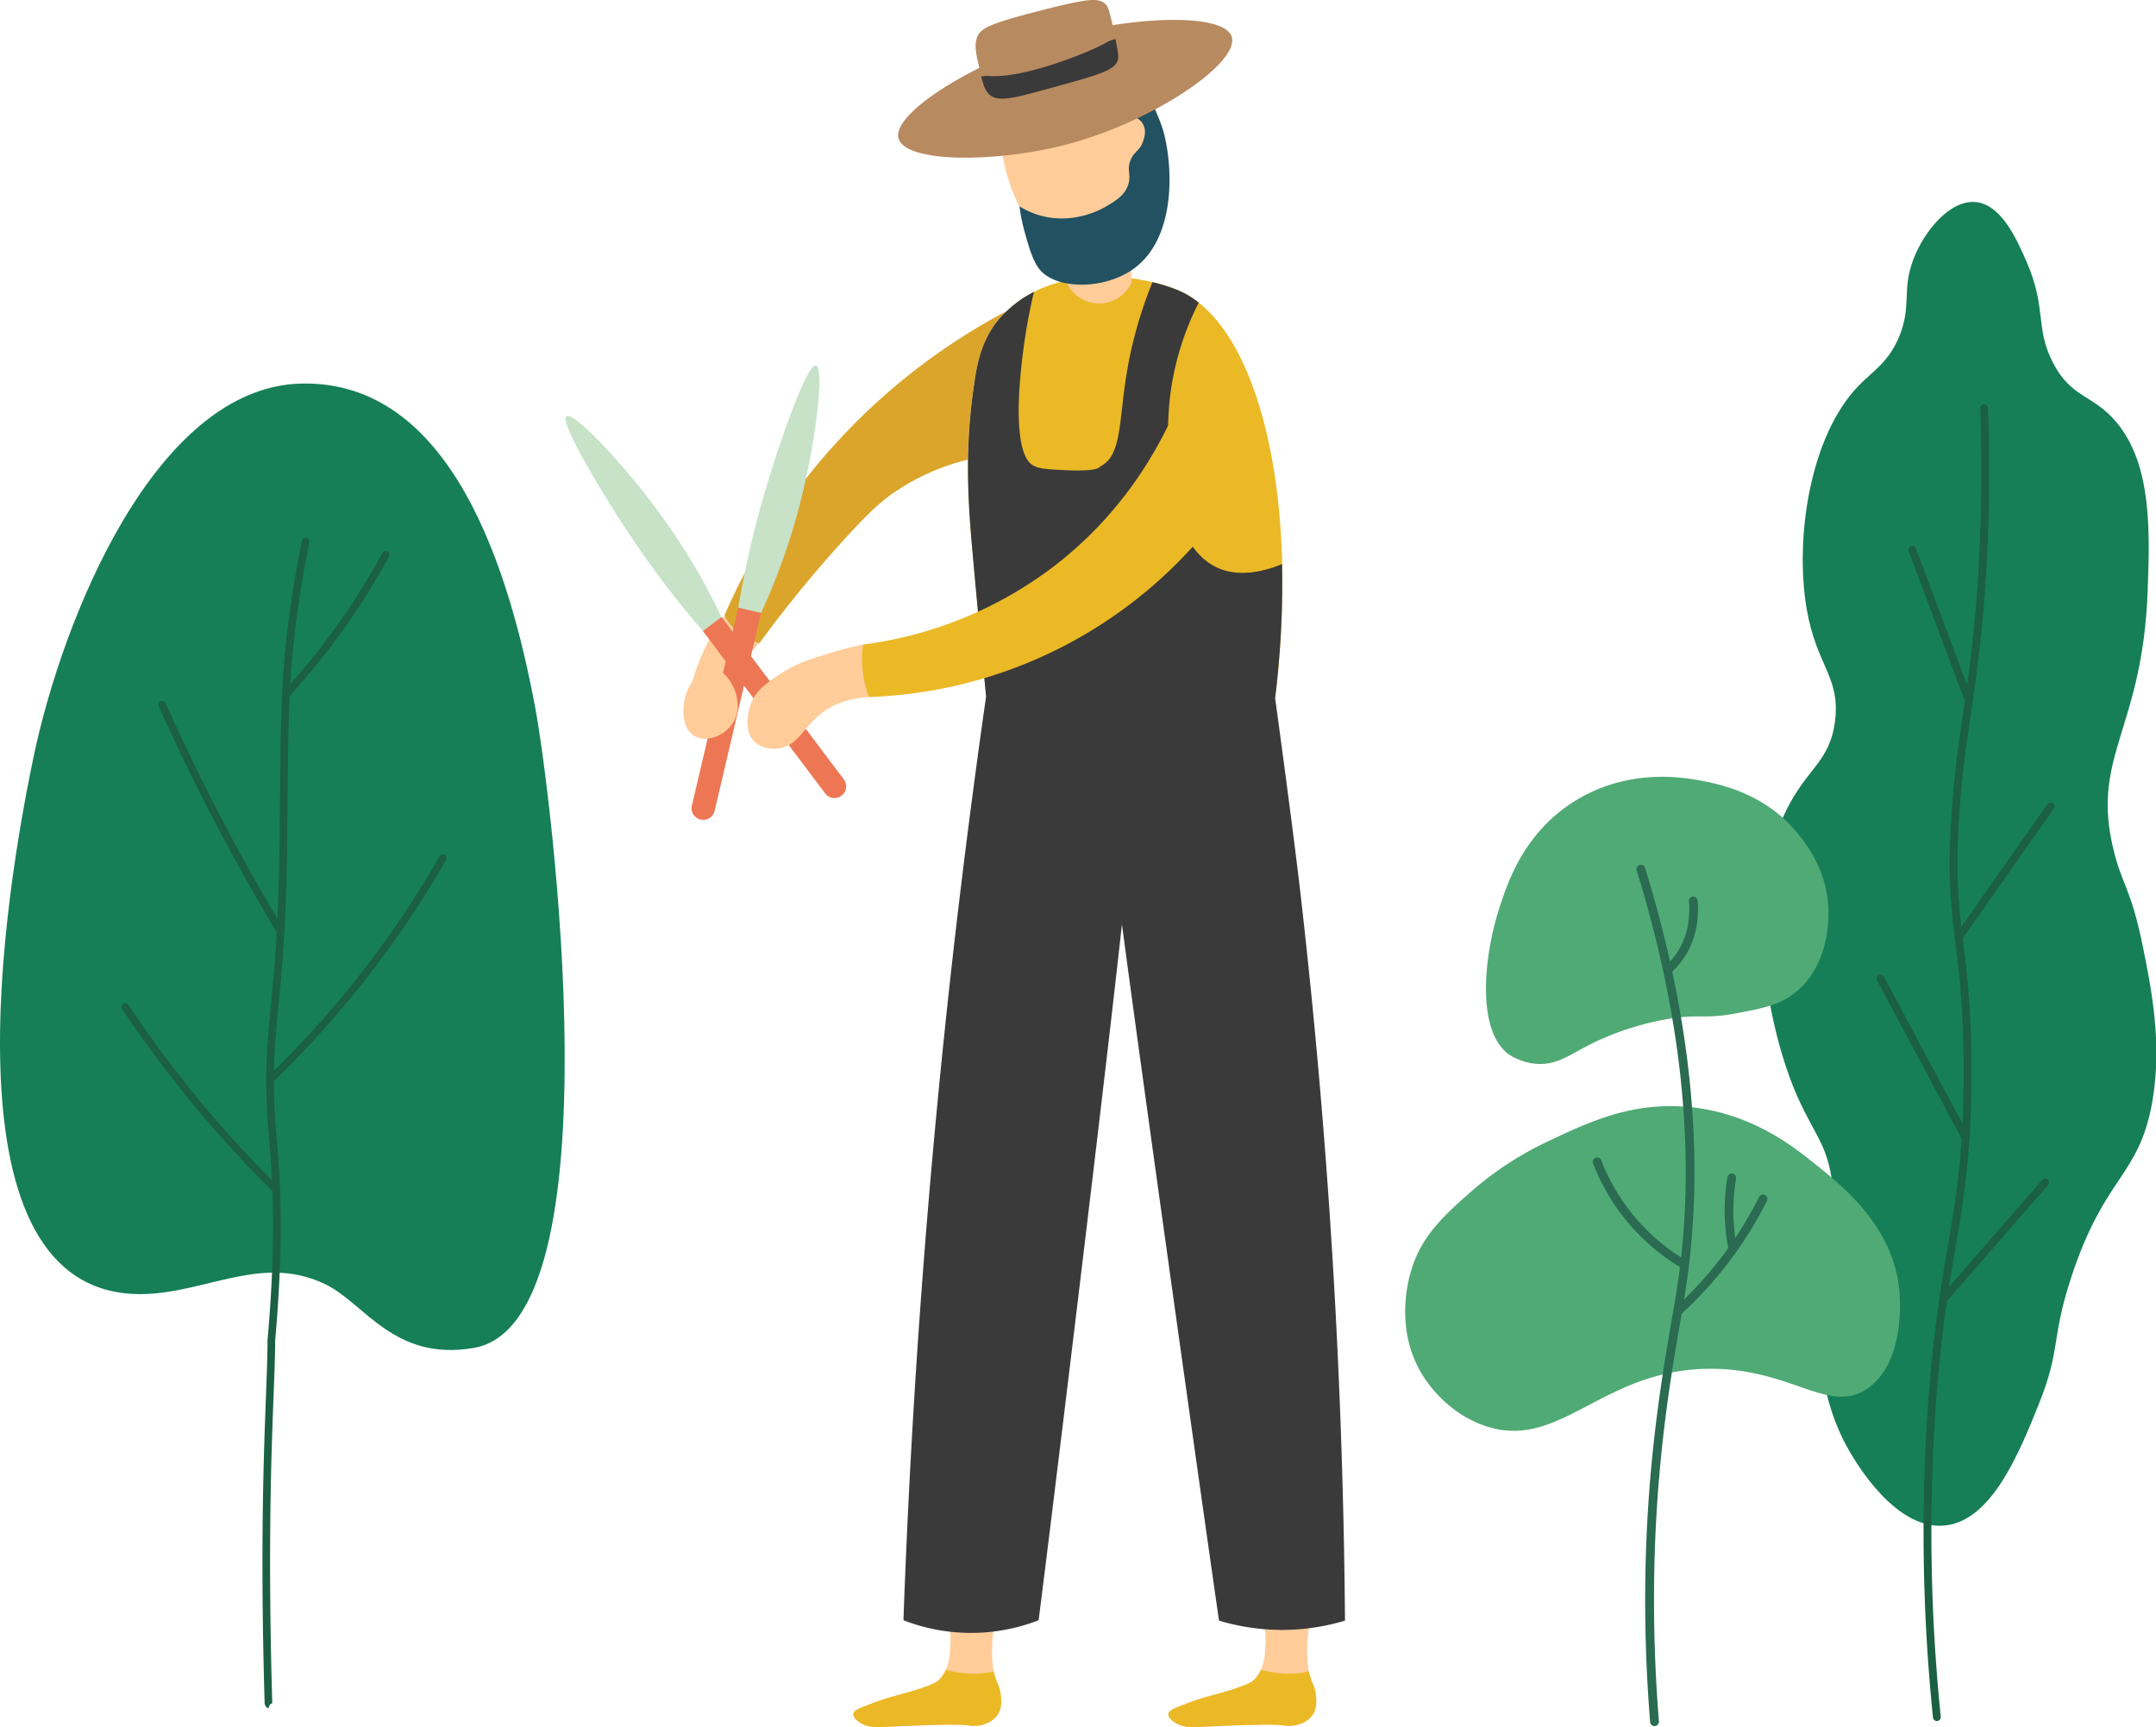 <svg xmlns="http://www.w3.org/2000/svg" viewBox="0 0 910.37 729.48"><defs><style>.cls-1{fill:#167f57;}.cls-2{fill:#1b6042;}.cls-3{fill:#50aa75;}.cls-4{fill:#2a6b52;}.cls-5{fill:#ffcc9a;}.cls-6{fill:#ebb926;}.cls-7{fill:#dba52c;}.cls-8{fill:#3a3a3a;}.cls-9{fill:#225161;}.cls-10{fill:#b88a60;}.cls-11{fill:#c7e2c7;}.cls-12{fill:#ed7654;}</style></defs><g id="Layer_2" data-name="Layer 2"><g id="_ÎÓÈ_1" data-name="—ÎÓÈ_1"><path class="cls-1" d="M784.89,162.81c6-6.19,12.43-9.65,17-20.56,5.43-13.06,1.07-19.71,6-32.65,4.61-12.14,15.84-25.77,26.95-24.19,10.64,1.51,17.07,16.38,21,25.4,8.4,19.43,3.45,27.72,11,42.33,7.9,15.31,17,13.31,27,25.39,15,18.22,13.9,46.65,13,71.36-2.15,57.23-23.15,69-15,106.43,3.89,17.82,7.64,17.14,13,43.54,3.62,17.94,8.22,40.7,4,65.32C903.16,497.24,888.93,496,874.73,539c-8.91,27-4.29,30.42-14,54.43-8.11,20.08-19.49,48.29-38.94,50.79-21.08,2.72-38.08-26.54-40.93-31.44-13.28-22.86-13.06-48.27-13-58.06.23-26.71,8-31.81,6-53.21-1.93-20.08-9.53-23.15-18-46-10.33-27.89-18.86-77-2-112.48,8.9-18.71,18.83-20.9,21-38.7,2.23-18.54-7.84-23-12-47.17C757.75,227,764.31,183.94,784.89,162.81Z"/><path class="cls-2" d="M817.83,726.86a1.66,1.66,0,0,1-1.64-1.49,773,773,0,0,1-2-133.32,634.92,634.92,0,0,1,8.22-65.39c3.66-21.77,6.82-40.57,6.75-74.79a391.43,391.43,0,0,0-3.41-52.72c-1.92-15.87-3.59-29.57-1.58-57.46,1.18-16.31,3-28.37,4.83-41.14,2.24-15.2,4.55-30.91,6.15-55.6a708.69,708.69,0,0,0,1-72.4,1.64,1.64,0,0,1,1.58-1.71,1.66,1.66,0,0,1,1.71,1.59,712.27,712.27,0,0,1-1,72.73c-1.61,24.82-3.93,40.61-6.18,55.87-1.86,12.71-3.63,24.71-4.8,40.9-2,27.56-.34,41.12,1.57,56.83a396.05,396.05,0,0,1,3.43,53.11c.07,34.49-3.11,53.42-6.8,75.34a634.65,634.65,0,0,0-8.18,65.08,769.39,769.39,0,0,0,2,132.75A1.69,1.69,0,0,1,817.83,726.86Z"/><path class="cls-2" d="M831.26,297.4a1.66,1.66,0,0,1-1.54-1.07l-23.79-63.55a1.65,1.65,0,0,1,3.09-1.16l23.79,63.55a1.66,1.66,0,0,1-1.55,2.23Z"/><path class="cls-2" d="M827.42,397a1.67,1.67,0,0,1-.95-.3,1.64,1.64,0,0,1-.4-2.3l38.45-54.78a1.66,1.66,0,0,1,2.3-.4,1.64,1.64,0,0,1,.4,2.3l-38.45,54.78A1.67,1.67,0,0,1,827.42,397Z"/><path class="cls-2" d="M821.32,549.52a1.61,1.61,0,0,1-1.08-.41,1.64,1.64,0,0,1-.16-2.32l42.3-48.53a1.65,1.65,0,0,1,2.49,2.16L822.57,549A1.65,1.65,0,0,1,821.32,549.52Z"/><path class="cls-2" d="M829.89,482a1.67,1.67,0,0,1-1.46-.87L792.54,414a1.65,1.65,0,1,1,2.91-1.56l35.9,67.14a1.66,1.66,0,0,1-.68,2.24A1.69,1.69,0,0,1,829.89,482Z"/><path class="cls-1" d="M226.07,299.25C215.16,240.73,190.69,160.37,127,162,65.42,163.65,26.27,261.67,14.13,319.86c-15.55,74.51-37.23,235.79,52.5,226.3,24.46-2.59,46.28-15.63,70.82-3.72,16.56,8,28.74,32.56,62.49,26.88C261.5,558.94,232.32,332.79,226.07,299.25Z"/><path class="cls-2" d="M116.53,503.82a1.65,1.65,0,0,1-1.18-.47c-7.1-7-14.09-14.35-20.79-21.82A492.42,492.42,0,0,1,51.48,426a1.44,1.44,0,0,1,.52-2.06,1.69,1.69,0,0,1,2.22.49A490.35,490.35,0,0,0,97,479.61c6.66,7.43,13.61,14.72,20.67,21.69a1.43,1.43,0,0,1-.07,2.12A1.68,1.68,0,0,1,116.53,503.82Z"/><path class="cls-2" d="M114,457.57a1.65,1.65,0,0,1-1.11-.42,1.42,1.42,0,0,1-.05-2.11,429.52,429.52,0,0,0,30.49-32.74,417.65,417.65,0,0,0,42.26-60.63,1.67,1.67,0,0,1,2.17-.62,1.45,1.45,0,0,1,.67,2,419.9,419.9,0,0,1-42.56,61.06,435.51,435.51,0,0,1-30.7,33A1.71,1.71,0,0,1,114,457.57Z"/><path class="cls-2" d="M113.37,721.45c-.87,0-1.6-1.39-1.63-2.2-1.9-64.88-.4-104.42.59-130.34.36-9.37.64-17,.64-22.87,0-.41,2.75-28.24,2.3-54.5-.24-13.79-1.07-23.69-1.67-30.87l-.29-3.44c-1.8-22.55-.61-34.84,1-51.84,1.26-13,2.83-29.18,3.46-55.06.28-11.08.36-22.05.45-32.64.15-19.69.3-38.29,1.59-55.61.76-10.26,2-20.93,3.88-32.63,1.12-7.06,2.39-14.13,3.77-21a1.62,1.62,0,0,1,1.88-1.19,1.5,1.5,0,0,1,1.29,1.74c-1.38,6.84-2.64,13.87-3.75,20.89-1.84,11.63-3.11,22.23-3.86,32.4-1.28,17.24-1.43,35.79-1.58,55.43-.09,10.61-.17,21.57-.45,32.68-.63,26-2.21,42.22-3.47,55.26-1.63,16.85-2.81,29-1,51.33l.28,3.41c.62,7.22,1.45,17.12,1.69,31,.46,26.43-2.28,54.31-2.3,54.59,0,5.82-.28,13.25-.64,22.65-1,25.89-2.49,65.75-.59,130.53C115,720,114.26,718.46,113.37,721.45Z"/><path class="cls-2" d="M118.37,394.73A1.63,1.63,0,0,1,117,394c-6.88-11.44-13.58-23.18-19.93-34.9-10.77-19.87-20.9-40.38-30.11-60.94a1.47,1.47,0,0,1,.87-2,1.66,1.66,0,0,1,2.1.81c9.19,20.5,19.28,40.94,30,60.75,6.33,11.67,13,23.38,19.86,34.79a1.44,1.44,0,0,1-.62,2A1.7,1.7,0,0,1,118.37,394.73Z"/><path class="cls-2" d="M121,294.43a1.68,1.68,0,0,1-1-.36,1.42,1.42,0,0,1-.18-2.11,300.45,300.45,0,0,0,22.43-27.66,293.91,293.91,0,0,0,19.23-30.77,1.65,1.65,0,0,1,2.16-.66,1.45,1.45,0,0,1,.71,2A293.66,293.66,0,0,1,144.91,266a300.72,300.72,0,0,1-22.66,27.95A1.66,1.66,0,0,1,121,294.43Z"/><path class="cls-3" d="M637.55,445.62a25.11,25.11,0,0,0,10.79,3.64c9,.85,14.35-3.83,24.39-8.81a120.34,120.34,0,0,1,33.12-10.35c12.2-1.81,14.13.31,26.9-2.07,11.44-2.13,19-3.53,25.88-9.31,13-10.88,13.37-28.62,13.45-32.08.41-18.2-9.77-30.78-13.45-35.19-13.92-16.67-32.79-20.28-40.36-21.73C711,328.33,688,324.29,665.49,338c-21.67,13.18-28.64,34.14-32.08,44.5C626.57,403.06,623,435.77,637.55,445.62Z"/><path class="cls-3" d="M622,502.54a139.2,139.2,0,0,1,32.08-20.7c16.31-7.72,33.92-16.07,56.92-14.48,27.4,1.88,46,16.7,54.85,23.8,12.47,9.95,34.18,27.29,36.22,54.85.23,3.09,2.19,29.51-13.45,40.36-16.34,11.32-31.76-8.28-66.23-8.28-46.47,0-63.85,35.61-96.25,23.8C610,596,601.7,582.52,600.29,580.16c-11.72-19.68-5.34-40.77-4.14-44.5C600.84,521.14,610.27,512.86,622,502.54Z"/><path class="cls-4" d="M698.6,729a1.84,1.84,0,0,1-1.83-1.69c-1.51-18.51-2.21-37.37-2.08-56,.37-50.87,6.84-88.48,11.11-113.37.91-5.27,1.72-10,2.37-14.18,8.22-53.59,2.47-112.85-17.07-176.13a1.84,1.84,0,1,1,3.52-1.09c19.71,63.82,25.49,123.63,17.19,177.77-.65,4.22-1.47,9-2.38,14.25-4.25,24.78-10.69,62.21-11,112.78-.14,18.57.56,37.31,2.06,55.72A1.88,1.88,0,0,1,698.6,729Z"/><path class="cls-4" d="M704.83,410.89a1.84,1.84,0,0,1-1.26-3.19,30.22,30.22,0,0,0,4.63-5.5c5-7.65,5.44-15.93,4.93-21.54a1.83,1.83,0,0,1,1.66-2,1.86,1.86,0,0,1,2,1.66c.56,6.19.08,15.36-5.52,23.9a33.84,33.84,0,0,1-5.19,6.17A1.86,1.86,0,0,1,704.83,410.89Z"/><path class="cls-4" d="M708.9,555.26a1.84,1.84,0,0,1-1.25-3.2,161.11,161.11,0,0,0,35.14-46.52,1.84,1.84,0,1,1,3.29,1.66,164.52,164.52,0,0,1-35.94,47.57A1.81,1.81,0,0,1,708.9,555.26Z"/><path class="cls-4" d="M731.69,529.16a1.83,1.83,0,0,1-1.8-1.47,83.24,83.24,0,0,1-.47-30.54,1.88,1.88,0,0,1,2.12-1.5,1.84,1.84,0,0,1,1.51,2.12A79.41,79.41,0,0,0,733.5,527a1.84,1.84,0,0,1-1.44,2.17A2.31,2.31,0,0,1,731.69,529.16Z"/><path class="cls-4" d="M710.05,535.23a1.78,1.78,0,0,1-1-.28,88.48,88.48,0,0,1-36.37-43.57,1.84,1.84,0,1,1,3.43-1.34A85,85,0,0,0,711,531.81a1.85,1.85,0,0,1-1,3.42Z"/><path class="cls-5" d="M305.93,259.88a88.37,88.37,0,0,0-11.64,21.94,87.22,87.22,0,0,0-3.39,12l8.87,6.92a105.35,105.35,0,0,1,20.94-29.15Z"/><path class="cls-5" d="M553.92,724.72a11,11,0,0,1-5.32,3.5,14.91,14.91,0,0,1-5.47.64c-.64-.05-1.08-.15-1.18-.15-5.92-.94-35.63.69-36.07.69a18.58,18.58,0,0,1-7.59-.79c-2-.79-5.17-2.81-4.93-4.73.15-1.38,2-2.22,5.92-3.69a103.71,103.71,0,0,1,11.92-4s15.18-3.85,18-6.41l1-1a14,14,0,0,0,2.22-3.55c1.48-3.21,1.67-6.56,1.87-9.61a42.32,42.32,0,0,0-1.53-14.19H554A54.63,54.63,0,0,0,552,696.83a39,39,0,0,0,.69,9c.15.69.34,1.38.54,2.07,1,3.4,1.82,4,2.32,7.09C555.79,717.33,556.43,721.42,553.92,724.72Z"/><path class="cls-6" d="M553.92,724.72a11,11,0,0,1-5.32,3.5,14.91,14.91,0,0,1-5.47.64c-.64-.05-1.08-.15-1.18-.15-5.92-.94-35.63.69-36.07.69a18.58,18.58,0,0,1-7.59-.79c-2-.79-5.17-2.81-4.93-4.73.15-1.38,2-2.22,5.92-3.69a103.71,103.71,0,0,1,11.92-4s15.18-3.85,18-6.41l1-1a14,14,0,0,0,2.22-3.55,43.23,43.23,0,0,0,10.69,1.62,37.45,37.45,0,0,0,9.51-.93c.15.69.34,1.38.54,2.07,1,3.4,1.82,4,2.32,7.09C555.79,717.33,556.43,721.42,553.92,724.72Z"/><path class="cls-5" d="M420.88,724.72a11,11,0,0,1-5.32,3.5,14.91,14.91,0,0,1-5.47.64c-.64-.05-1.08-.15-1.18-.15-5.91-.94-35.63.69-36.07.69a18.58,18.58,0,0,1-7.59-.79c-2-.79-5.17-2.81-4.92-4.73.14-1.38,2-2.22,5.91-3.69a103.71,103.71,0,0,1,11.92-4s15.18-3.85,18-6.41l1-1a13.68,13.68,0,0,0,2.22-3.55c1.48-3.21,1.67-6.56,1.87-9.61a42.32,42.32,0,0,0-1.53-14.19H421a55,55,0,0,0-2.07,15.47,39,39,0,0,0,.69,9c.15.69.35,1.38.54,2.07,1,3.4,1.83,4,2.32,7.09C422.76,717.33,423.4,721.42,420.88,724.72Z"/><path class="cls-7" d="M425,131.42c-1,.94-2,2-2.91,3.05-8.72,10.05-9.95,22.52-10.93,29a224.33,224.33,0,0,0-2.42,30.66,94,94,0,0,0-31.39,14c-5.32,3.69-10.05,7.88-20.35,19.12a529,529,0,0,0-36.31,44.34,21.84,21.84,0,0,1-9.16-4.58,21.16,21.16,0,0,1-5.62-7.14A264.52,264.52,0,0,1,425,131.42Z"/><path class="cls-6" d="M538.43,294.81a178.16,178.16,0,0,1-122-.64c-1.33-13.55-3.39-34.74-5.76-61.15a373.55,373.55,0,0,1-1.87-38.87,224.33,224.33,0,0,1,2.42-30.66c1-6.5,2.21-19,10.93-29,.94-1.08,1.93-2.11,2.91-3.05a53.61,53.61,0,0,1,8-6.16c1.23-.74,2.42-1.43,3.6-2a49.56,49.56,0,0,1,13.5-4.69,83.47,83.47,0,0,1,36.56.6,71.76,71.76,0,0,1,10.6,3.35,36.12,36.12,0,0,1,8.91,5.32c20.35,16.11,33.9,56.81,35.18,110.42A397.07,397.07,0,0,1,538.43,294.81Z"/><path class="cls-8" d="M549,376.3c-3.19-27.64-10.58-81.49-10.58-81.49a397.07,397.07,0,0,0,2.92-56.57c-14.39,5.89-23,3.38-26.83,1.73-26.75-11.51-21-67.94-20.52-71.85a118.64,118.64,0,0,1,12.17-40.3,36.12,36.12,0,0,0-8.91-5.32,71.76,71.76,0,0,0-10.6-3.35,179.35,179.35,0,0,0-10.74,37.47c-3.56,20.93-2.11,35.64-11.09,40.22-.65.34-.29,2.57-17,1.63-6.16-.34-9.21-.49-11.72-2-1.83-1.08-8.48-5.91-4.93-40.65a247.66,247.66,0,0,1,5.42-32.56c-1.18.59-2.37,1.28-3.6,2a49.86,49.86,0,0,0-10.89,9.21c-8.72,10.05-9.95,22.52-10.93,29-4.09,28.14-2.17,51.1-.55,69.53,2.37,26.41,4.43,47.6,5.76,61.15Q409,345.67,402.83,399.29c-11.33,99.21-18.1,194.38-21.35,285a78.61,78.61,0,0,0,57.07,0C442,658.09,466,461.44,473.74,390.33c8.88,67.2,36.53,263.8,41,294.13a92.13,92.13,0,0,0,53.18,0A2887.82,2887.82,0,0,0,549,376.3Z"/><path class="cls-5" d="M455.87,22.85c-9.76-1.58-20.26,3.25-26.22,10.63-16.65,20.6-1.13,65,20.71,75.56-.09,3.16-.18,6.34-.26,9.51a15,15,0,0,0,27.66.82q-.11-7.61-.22-15.2a34.52,34.52,0,0,0,5.52-5.83C500.38,74.63,481.33,27,455.87,22.85Z"/><path class="cls-9" d="M489.78,51.17c-2.54-6.45-7.25-18-19.25-26.21-1.14-.78-19.7-13.08-39.78-6.41l-.46.15c-2.05.7-16,5.73-17.85,15.42-.71,3.77,0,10.21,4.2,13,10.51,7.1,32-16.12,42.89-8.8,5.72,3.85,5.3,13.88,10.45,14.3,3.48.28,6.17-4.22,9.77-2.84a5.86,5.86,0,0,1,2.88,2.66c1.58,2.79.49,5.92,0,7.33-1.39,4-3.36,3.88-5,7.33-2.21,4.52.3,6.47-1.35,11.19-1.5,4.28-5.21,6.53-9.38,9-1.74,1-13.73,7.81-28,3.63a34,34,0,0,1-8.44-3.78,81.8,81.8,0,0,0,2.34,11.33c1.58,5.62,3.34,11.9,6.23,15.4,6.85,8.28,26.31,8.57,38.69.31,20.24-13.5,17.16-47,13.22-59.72C490.4,52.82,489.78,51.17,489.78,51.17Z"/><path class="cls-10" d="M469.78,10.63c-1.06-5-1.76-7.66-2.91-8.85C464-1.09,459.32-.57,441.54,3.89c-24.24,6.09-27.68,8.19-29,11.92-1.22,3.28-.42,7.15,1,12.85-20.26,10.12-36.24,22.47-34.12,29.86,3,10.31,41,10.31,70.67,2.57,36.88-9.64,73.54-34.61,70-45.59C517.49,7.69,494.53,6.72,469.78,10.63Z"/><path class="cls-8" d="M471,16.52c1,4.78,1.4,7.36,1.06,8.61-1.28,4.44-6.06,6-31.45,12.89-12.74,3.48-19.21,5.12-22.73,2-1.82-1.55-2.55-3.76-3.55-7.72a13.34,13.34,0,0,1,3.86-.18C431.85,33,458.05,23,467.14,18A11.08,11.08,0,0,1,471,16.52Z"/><path class="cls-11" d="M239.22,175.82c-3.16,2.32,15.1,32.76,27.41,51.12a411.33,411.33,0,0,0,30.15,39.6l7.88-5.92a269.93,269.93,0,0,0-24.81-42C263.61,196,242.16,173.65,239.22,175.82Z"/><path class="cls-12" d="M352.36,337.07a4.94,4.94,0,0,1-3.94-2l-51.64-68.57,7.88-5.92,51.63,68.56a4.92,4.92,0,0,1-3.93,7.89Z"/><path class="cls-11" d="M344.58,154.36c-3.81-.94-15.5,32.58-21.73,53.78a412.93,412.93,0,0,0-11.11,48.53l9.59,2.25a269.67,269.67,0,0,0,16.41-46C344.67,186,348.12,155.23,344.58,154.36Z"/><path class="cls-12" d="M293.15,344.52a5,5,0,0,1-1-4.29l19.61-83.56,9.59,2.25-19.6,83.56a4.92,4.92,0,0,1-8.58,2Z"/><path class="cls-5" d="M364.44,272.21c-3.22.67-7.92,1.75-13.49,3.45-8.81,2.68-14.81,4.55-21.37,8.88-5.41,3.57-10.88,7.08-12.93,13.85-.42,1.4-3,10,1.85,14.79,2.84,2.82,7.41,3.53,11.08,2.77,8.46-1.77,9.76-9.82,19.1-16,3.65-2.42,9.39-5.1,18.22-5.55Z"/><path class="cls-5" d="M300.61,282.4c6.73.16,9.91,9.81,10.05,10.24.62,2,2.25,8.51-2,13.83-3.47,4.4-10.2,7.08-15,4.58-6.2-3.2-5.86-13.1-3.64-18.82C290.38,291.31,294,282.25,300.61,282.4Z"/><path class="cls-6" d="M420.88,724.72a11,11,0,0,1-5.32,3.5,14.91,14.91,0,0,1-5.47.64c-.64-.05-1.08-.15-1.18-.15-5.91-.94-35.63.69-36.07.69a18.58,18.58,0,0,1-7.59-.79c-2-.79-5.17-2.81-4.92-4.73.14-1.38,2-2.22,5.91-3.69a103.71,103.71,0,0,1,11.92-4s15.18-3.85,18-6.41l1-1a13.68,13.68,0,0,0,2.22-3.55,43.3,43.3,0,0,0,10.69,1.62,37.45,37.45,0,0,0,9.51-.93c.15.69.35,1.38.54,2.07,1,3.4,1.83,4,2.32,7.09C422.76,717.33,423.4,721.42,420.88,724.72Z"/><path class="cls-6" d="M506.71,141.63c-3.28,14.5-16.13,62.86-62.2,97.93a168.3,168.3,0,0,1-80.07,32.65,45.57,45.57,0,0,0-.25,10.22,46,46,0,0,0,2.71,11.95,193.1,193.1,0,0,0,155.21-87.46Q514.42,174.28,506.71,141.63Z"/></g></g></svg>